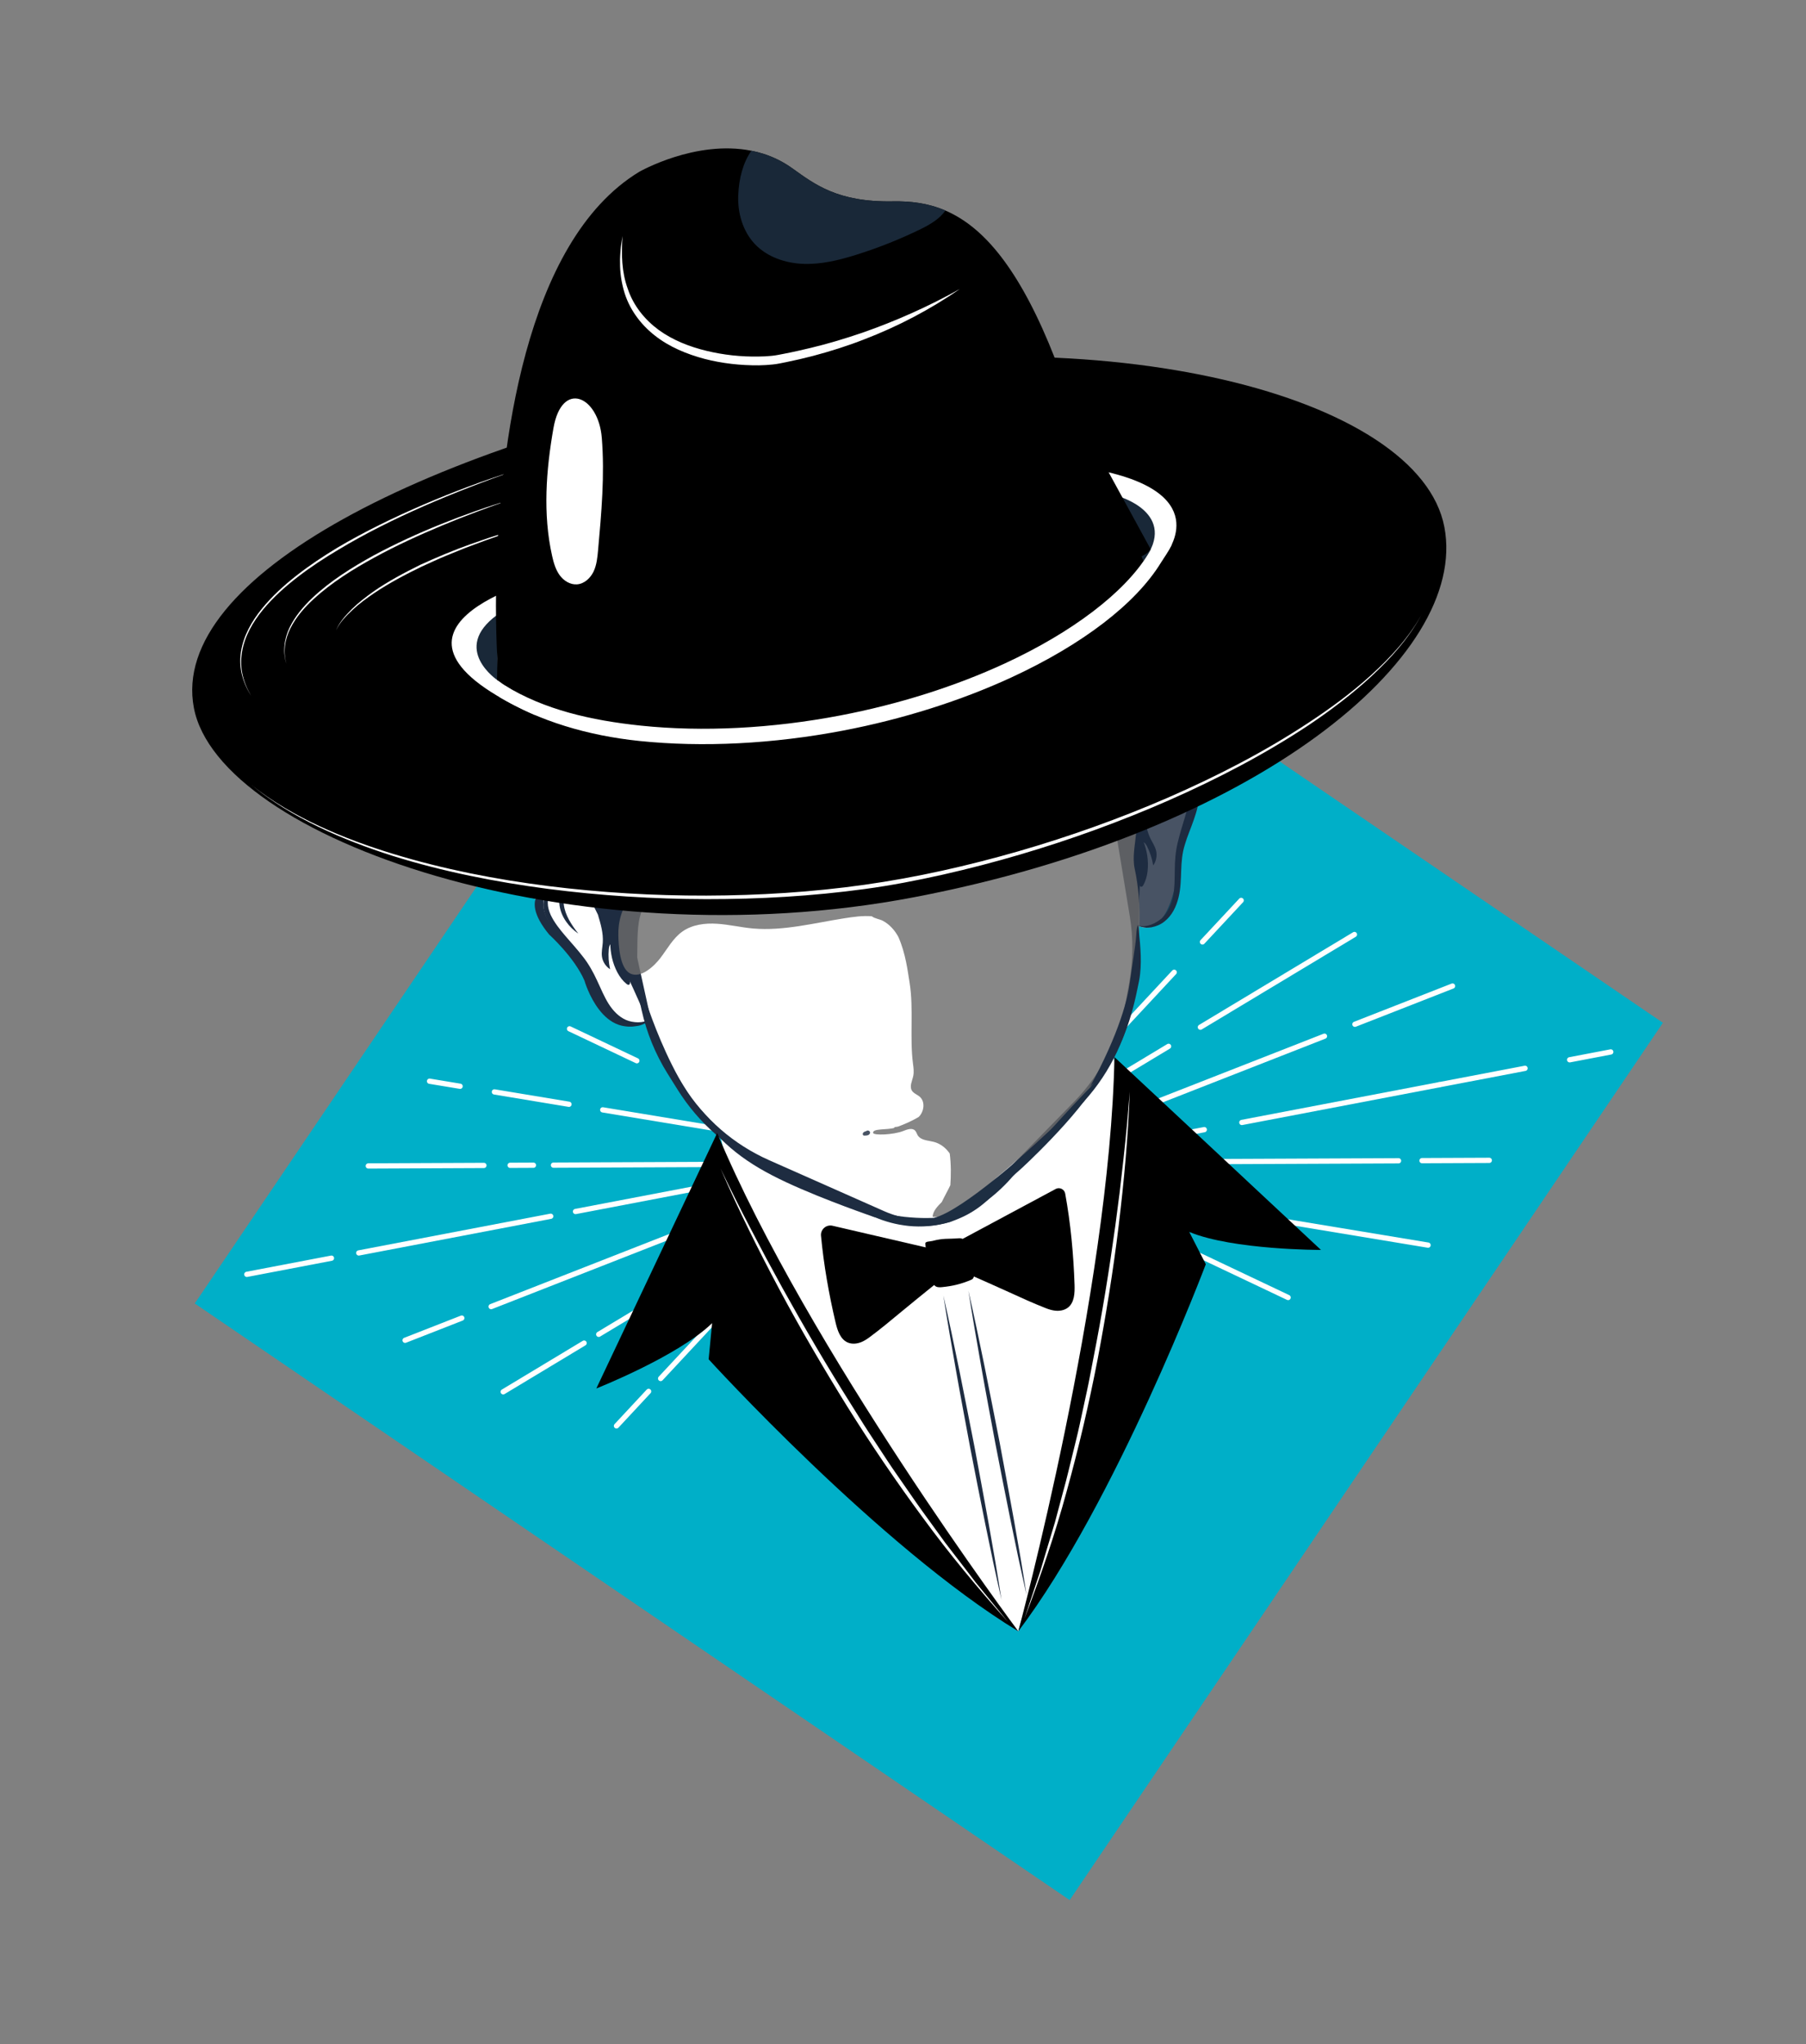 <svg width="258" height="292" viewBox="0 0 258 292" fill="none" xmlns="http://www.w3.org/2000/svg">
<rect x="0" y="0" width="258" height="292" fill="#808080" stroke="none"/>
<g clip-path="url(#clip0)">
<path d="M237.557 146.091L112.57 60.873L27.823 186.18L152.81 271.397L237.557 146.091Z" fill="#00AFC8"/>
<path d="M82.216 173.046L133.016 163.336" stroke="white" stroke-width="0.75" stroke-miterlimit="10" stroke-linecap="round" stroke-linejoin="round"/>
<path d="M51.253 178.964L78.673 173.723" stroke="white" stroke-width="0.75" stroke-miterlimit="10" stroke-linecap="round" stroke-linejoin="round"/>
<path d="M35.262 182.021L47.352 179.71" stroke="white" stroke-width="0.75" stroke-miterlimit="10" stroke-linecap="round" stroke-linejoin="round"/>
<path d="M79.066 166.423L132.468 166.185" stroke="white" stroke-width="0.75" stroke-miterlimit="10" stroke-linecap="round" stroke-linejoin="round"/>
<path d="M72.875 166.446L76.207 166.431" stroke="white" stroke-width="0.75" stroke-miterlimit="10" stroke-linecap="round" stroke-linejoin="round"/>
<path d="M52.614 166.536L69.129 166.463" stroke="white" stroke-width="0.75" stroke-miterlimit="10" stroke-linecap="round" stroke-linejoin="round"/>
<path d="M99.3 155.458L138.804 174.205" stroke="white" stroke-width="0.75" stroke-miterlimit="10" stroke-linecap="round" stroke-linejoin="round"/>
<path d="M81.361 146.949L90.977 151.51" stroke="white" stroke-width="0.75" stroke-miterlimit="10" stroke-linecap="round" stroke-linejoin="round"/>
<path d="M86.103 158.526L132.709 166.241" stroke="white" stroke-width="0.75" stroke-miterlimit="10" stroke-linecap="round" stroke-linejoin="round"/>
<path d="M70.629 155.963L81.282 157.729" stroke="white" stroke-width="0.75" stroke-miterlimit="10" stroke-linecap="round" stroke-linejoin="round"/>
<path d="M61.362 154.433L65.729 155.156" stroke="white" stroke-width="0.75" stroke-miterlimit="10" stroke-linecap="round" stroke-linejoin="round"/>
<path d="M70.161 186.627L133.106 161.972" stroke="white" stroke-width="0.75" stroke-miterlimit="10" stroke-linecap="round" stroke-linejoin="round"/>
<path d="M57.872 191.438L65.971 188.268" stroke="white" stroke-width="0.75" stroke-miterlimit="10" stroke-linecap="round" stroke-linejoin="round"/>
<path d="M94.376 196.898L136.038 152.18" stroke="white" stroke-width="0.75" stroke-miterlimit="10" stroke-linecap="round" stroke-linejoin="round"/>
<path d="M88.07 203.668L92.659 198.739" stroke="white" stroke-width="0.75" stroke-miterlimit="10" stroke-linecap="round" stroke-linejoin="round"/>
<path d="M85.531 190.588L133.309 161.831" stroke="white" stroke-width="0.75" stroke-miterlimit="10" stroke-linecap="round" stroke-linejoin="round"/>
<path d="M71.887 198.799L83.445 191.839" stroke="white" stroke-width="0.75" stroke-miterlimit="10" stroke-linecap="round" stroke-linejoin="round"/>
<path d="M172.039 161.352L132.362 168.936" stroke="white" stroke-width="0.75" stroke-miterlimit="10" stroke-linecap="round" stroke-linejoin="round"/>
<path d="M205.597 154.938L177.406 160.326" stroke="white" stroke-width="0.75" stroke-miterlimit="10" stroke-linecap="round" stroke-linejoin="round"/>
<path d="M217.865 152.593L205.597 154.938" stroke="white" stroke-width="0.75" stroke-miterlimit="10" stroke-linecap="round" stroke-linejoin="round"/>
<path d="M230.109 150.252L224.237 151.375" stroke="white" stroke-width="0.75" stroke-miterlimit="10" stroke-linecap="round" stroke-linejoin="round"/>
<path d="M199.791 165.799L132.911 166.094" stroke="white" stroke-width="0.75" stroke-miterlimit="10" stroke-linecap="round" stroke-linejoin="round"/>
<path d="M212.758 165.737L203.147 165.779" stroke="white" stroke-width="0.75" stroke-miterlimit="10" stroke-linecap="round" stroke-linejoin="round"/>
<path d="M184.018 185.329L126.568 158.074" stroke="white" stroke-width="0.75" stroke-miterlimit="10" stroke-linecap="round" stroke-linejoin="round"/>
<path d="M204.01 177.847L132.67 166.037" stroke="white" stroke-width="0.75" stroke-miterlimit="10" stroke-linecap="round" stroke-linejoin="round"/>
<path d="M189.211 148.004L132.271 170.3" stroke="white" stroke-width="0.75" stroke-miterlimit="10" stroke-linecap="round" stroke-linejoin="round"/>
<path d="M207.507 140.84L193.56 146.301" stroke="white" stroke-width="0.75" stroke-miterlimit="10" stroke-linecap="round" stroke-linejoin="round"/>
<path d="M167.742 138.875L129.335 180.099" stroke="white" stroke-width="0.75" stroke-miterlimit="10" stroke-linecap="round" stroke-linejoin="round"/>
<path d="M177.309 128.61L171.78 134.539" stroke="white" stroke-width="0.75" stroke-miterlimit="10" stroke-linecap="round" stroke-linejoin="round"/>
<path d="M166.941 149.453L132.069 170.447" stroke="white" stroke-width="0.75" stroke-miterlimit="10" stroke-linecap="round" stroke-linejoin="round"/>
<path d="M193.492 133.479L171.483 146.719" stroke="white" stroke-width="0.75" stroke-miterlimit="10" stroke-linecap="round" stroke-linejoin="round"/>
<path d="M82.015 118.224C82.015 118.224 66.934 116.786 80.661 135.037C80.661 135.037 84.421 137.831 84.976 141.738C84.976 141.738 87.406 147.467 92.526 145.918C92.526 145.918 95.5 154.658 102.919 162.229C102.919 162.229 110.561 203.947 145.47 233.003C145.47 233.003 162.911 174.919 159.055 150.434C159.055 150.434 163.708 142.897 162.604 132.209C162.604 132.209 166.682 134.834 168.289 124.359C168.289 124.359 170.411 112.874 172.695 100.763L82.015 118.224Z" fill="white"/>
<path opacity="0.81" d="M162.071 132.163C162.071 132.163 166.595 133.607 167.848 128.603L168.365 122.683L170.499 115.037L160.459 118.681L162.071 132.163Z" fill="#1E2C41"/>
<path d="M91.388 131.076C90.963 132.792 91.069 135.522 91.026 137.332C90.29 135.318 88.895 132.636 88.386 130.54C88.237 129.928 88.154 129.258 88.344 128.683C88.69 127.617 89.814 127.216 90.819 127.197C91.564 127.183 92.741 126.99 93.449 127.252C93.108 127.843 92.54 128.31 92.196 128.953C91.841 129.604 91.576 130.322 91.388 131.076Z" fill="#1E2C41"/>
<path d="M114.338 70.13L114.328 70.081L105.702 71.73C90.174 74.698 80.174 89.951 83.596 105.446L92.15 144.182C92.846 147.325 94.072 150.328 95.776 153.061L97.21 155.351C100.192 160.128 104.535 163.901 109.677 166.175L126.166 173.48C131.302 175.755 137.302 174.601 141.228 170.581L153.777 157.739C157.703 153.719 160.341 148.605 161.338 143.061L161.819 140.398C162.389 137.231 162.413 133.983 161.895 130.806L155.461 91.665C152.889 76.007 137.939 65.555 122.418 68.56L114.338 70.13Z" stroke="#1E2C41" stroke-miterlimit="10"/>
<path d="M83.752 127.317C83.752 127.317 90.274 140.117 93.136 147.436L88.369 125.607L83.752 127.317Z" fill="#1E2C41"/>
<path d="M165.337 110.453C165.897 110.141 166.482 109.862 167.117 109.676C167.748 109.498 168.465 109.406 169.183 109.622C169.904 109.817 170.549 110.386 170.877 111.067C171.224 111.745 171.326 112.481 171.338 113.178C171.327 114.591 170.977 115.869 170.541 117.094C170.124 118.321 169.603 119.472 169.261 120.659C168.887 121.84 168.786 123.052 168.742 124.323C168.696 125.588 168.679 126.9 168.36 128.204C168.042 129.483 167.44 130.778 166.344 131.628C165.801 132.059 165.174 132.32 164.52 132.445C163.868 132.576 163.165 132.505 162.599 132.216C163.863 132.513 165.08 131.896 165.963 131.169C166.832 130.369 167.345 129.213 167.586 128.032C167.824 126.839 167.801 125.58 167.825 124.306C167.83 123.029 167.923 121.678 168.235 120.4C168.82 117.846 169.835 115.472 170.082 113.155C170.119 112.584 170.069 112.017 169.891 111.525C169.716 111.039 169.372 110.643 168.892 110.408C168.414 110.179 167.808 110.115 167.197 110.161C166.59 110.194 165.964 110.326 165.337 110.453Z" fill="#1E2C41"/>
<path d="M163.895 111.998C163.895 111.998 162.554 126.301 162.594 134.16L158.973 112.112L163.895 111.998Z" fill="#1E2C41"/>
<path d="M82.624 133.341C81.939 132.901 81.348 132.315 80.874 131.637C80.399 130.958 80.05 130.166 79.932 129.316C79.923 129.1 79.876 128.891 79.899 128.675L79.954 128.03C80.073 127.616 80.159 127.196 80.389 126.831C80.558 126.44 80.85 126.134 81.109 125.815C81.398 125.523 81.72 125.269 82.037 125.022C81.816 125.372 81.546 125.661 81.35 126.006C81.167 126.355 80.941 126.674 80.832 127.041C80.545 127.744 80.434 128.502 80.549 129.237C80.639 129.976 80.918 130.698 81.284 131.379C81.663 132.056 82.103 132.722 82.624 133.341Z" fill="#1E2C41"/>
<path d="M85.418 130.653C85.808 131.956 86.204 133.291 86.111 134.643C86.065 135.305 85.9 135.978 85.994 136.639C86.096 137.37 86.538 138.048 87.157 138.443C86.946 137.509 86.882 136.54 86.969 135.588C86.998 135.274 87.07 134.914 87.347 134.759C87.692 134.558 88.135 134.807 88.424 135.015C88.51 134.229 87.776 133.465 87.345 132.881C86.857 132.23 85.853 131.32 85.418 130.653Z" fill="#1E2C41"/>
<path d="M87.428 136.821C87.77 138.275 88.469 139.693 89.475 140.513C89.596 140.612 89.749 140.711 89.865 140.65C90.075 140.546 90.007 140.123 89.911 139.821C89.403 138.264 88.825 136.611 88.068 135.192C86.899 132.985 87.147 135.618 87.428 136.821Z" fill="#1E2C41"/>
<path d="M163.484 115.731C163.603 117.086 163.728 118.473 164.312 119.695C164.599 120.294 165.001 120.858 165.157 121.508C165.332 122.225 165.171 123.018 164.742 123.613C164.593 122.667 164.295 121.743 163.864 120.89C163.721 120.609 163.521 120.301 163.207 120.259C162.812 120.2 162.491 120.594 162.3 120.894C161.93 120.195 162.33 119.215 162.515 118.512C162.723 117.729 163.321 116.512 163.484 115.731Z" fill="#1E2C41"/>
<path d="M163.892 122.205C164.11 123.683 163.983 125.258 163.351 126.392C163.275 126.529 163.169 126.677 163.032 126.665C162.799 126.645 162.706 126.227 162.684 125.911C162.582 124.276 162.51 122.527 162.689 120.928C162.962 118.446 163.709 120.983 163.892 122.205Z" fill="#1E2C41"/>
<path d="M92.9 145.532C92.498 146.039 91.867 146.377 91.204 146.517C90.544 146.643 89.854 146.672 89.156 146.498C87.767 146.148 86.66 145.167 85.858 144.077C85.037 142.958 84.569 141.714 84.108 140.539C83.663 139.348 83.191 138.246 82.468 137.236C81.058 135.204 79.074 133.449 77.998 130.962C77.745 130.337 77.575 129.651 77.633 128.948C77.676 128.241 78.02 127.534 78.564 127.103C79.105 126.66 79.77 126.462 80.409 126.366C81.055 126.268 81.698 126.292 82.329 126.319C81.695 126.376 81.061 126.466 80.459 126.625C79.856 126.779 79.287 127.042 78.88 127.453C78.466 127.859 78.251 128.407 78.251 128.977C78.252 129.548 78.427 130.13 78.665 130.674C79.18 131.762 79.969 132.752 80.784 133.705C81.606 134.664 82.476 135.607 83.275 136.646C84.09 137.67 84.755 138.877 85.29 140.037C85.831 141.197 86.307 142.35 86.925 143.347C87.55 144.343 88.382 145.223 89.428 145.683C89.944 145.905 90.546 146.014 91.147 146.021C91.742 146.023 92.353 145.88 92.9 145.532Z" fill="#1E2C41"/>
<path d="M78.729 126.462C78.729 126.462 73.659 127.643 78.44 133.474C78.44 133.474 82.043 136.715 83.493 140.06C83.493 140.06 86.067 149.185 92.52 145.919C92.52 145.919 87.643 147.133 85.909 143.278C85.909 143.278 84.2 137.675 81.485 135.136C81.491 135.134 75.098 130.189 78.729 126.462Z" fill="#1E2C41"/>
<path opacity="0.81" d="M160.994 115.13C157.782 112.762 153.392 112.922 149.466 113.634C141.991 114.992 138.93 117.122 132.766 121.596C130.976 122.893 129.751 124.371 128.974 125.949C128.742 125.474 128.459 125.028 128.097 124.636C126.246 122.637 123.13 122.713 120.418 122.86C111.961 123.322 103.331 123.016 95.202 125.397C93.346 125.944 91.455 126.678 90.157 128.112C88.829 129.584 88.285 131.65 88.332 133.634C88.367 135.051 88.53 138.245 89.989 139.024C91.54 139.856 93.493 137.944 94.326 136.855C95.334 135.546 96.134 134.015 97.478 133.06C98.889 132.059 100.717 131.831 102.444 131.944C104.171 132.056 105.866 132.469 107.588 132.621C111.907 133 116.359 131.829 120.619 131.162C121.922 130.958 123.234 130.771 124.543 130.874C124.981 131.226 125.638 131.254 126.174 131.549C127.066 132.039 127.787 132.837 128.282 133.724C128.302 133.765 128.322 133.799 128.342 133.84C129.384 136.18 129.669 138.709 129.944 140.381C130.54 144.069 129.938 148.236 130.429 151.944C130.507 152.519 130.582 153.107 130.466 153.674C130.321 154.382 129.893 155.15 130.267 155.77C130.518 156.184 131.04 156.341 131.402 156.663C132.201 157.369 132.014 158.764 131.264 159.516C131.259 159.524 131.253 159.525 131.248 159.532C131.133 159.599 131.019 159.672 130.903 159.733C130.06 160.202 129.177 160.595 128.275 160.921C128.127 160.949 127.99 160.969 127.857 160.975C127.747 161.035 127.729 161.07 127.771 161.094C126.78 161.418 124.645 161.147 124.728 161.811C124.772 162.212 127.674 162.087 129.033 161.545C129.597 161.322 130.324 161.049 130.735 161.496C130.904 161.675 130.964 161.926 131.088 162.14C131.2 162.324 131.34 162.457 131.508 162.566C131.508 162.566 131.508 162.566 131.509 162.572C131.517 162.577 131.523 162.576 131.53 162.581C132.045 162.9 132.774 162.94 133.392 163.097C134.331 163.334 135.127 163.958 135.677 164.763C135.878 166.315 135.859 167.953 135.763 169.286C135.381 170.096 134.929 170.875 134.542 171.686C133.933 172.309 133.288 172.945 133.227 173.797C133.469 173.828 133.707 173.833 133.942 173.827C133.944 173.839 133.94 173.853 133.941 173.859C133.959 174.221 134.398 173.906 134.793 173.735C134.594 174.1 134.354 174.415 134.068 174.623C134.612 174.225 135.133 173.843 135.641 173.464C136.877 172.977 137.993 172.065 138.854 171.022L138.859 171.015C139.098 170.828 139.337 170.642 139.571 170.462C140.566 169.791 141.524 169.089 142.315 168.245C145.933 165.252 149.07 162.351 153.106 158.54C157.58 154.313 160.669 146.01 161.803 140.414C162.871 135.145 163.24 129.356 162.099 124.086C161.399 120.861 163.671 117.106 160.994 115.13Z" fill="#6B6B6B"/>
<path opacity="0.81" d="M123.788 161.541C123.957 161.387 124.284 161.53 124.296 161.759C124.301 161.918 124.181 162.056 124.04 162.122C123.899 162.187 123.734 162.193 123.576 162.204C123.494 162.207 123.399 162.212 123.332 162.161C123.22 162.079 123.231 161.898 123.313 161.793C123.401 161.686 123.53 161.629 123.662 161.585" fill="#1E2C41"/>
<path d="M120.767 171.364C120.767 171.364 127.221 177.061 135.739 174.541C135.739 174.541 143.664 171.526 147.362 163.94C147.362 163.94 137.565 172.936 133.435 173.949C133.436 173.956 126.346 174.42 120.767 171.364Z" fill="#1D2E42"/>
<path d="M125.01 173.88C125.01 173.88 117.712 171.39 112.312 168.864C106.764 166.27 103.073 163.571 99.519 158.545C99.519 158.545 108.663 167.253 115.388 168.718C115.393 168.711 124.127 172.703 125.01 173.88Z" fill="#1E2C41"/>
<path d="M91.853 141.693C91.853 141.693 96.564 157.885 104.184 162.5C104.185 162.506 92.623 153.105 91.853 141.693Z" fill="#1E2C41"/>
<path d="M156.911 154.255C154.975 155.817 148.153 163.571 146.452 165.396C146.102 165.771 145.76 166.151 145.446 166.55C145.173 166.891 140.324 171.53 140.233 171.958C141.329 170.972 145.328 167.4 145.544 167.23C145.885 166.973 154.144 159.323 156.911 154.255Z" fill="#1D2E42"/>
<path d="M162.513 141.125C160.27 152.343 156.053 154.374 155.565 155.499C160.032 147.427 161.171 142.292 161.412 140.277C161.621 138.564 162.222 135.192 162.329 133.479C162.356 133.019 162.398 132.504 162.558 132.07C162.697 132.627 162.714 133.252 162.772 133.824C162.834 134.415 162.89 135.007 162.921 135.604C162.994 136.789 162.999 137.987 162.867 139.166C162.802 139.826 162.645 140.478 162.513 141.125Z" fill="#1E2C41"/>
<path d="M159.206 150.989L188.71 178.533C188.71 178.533 176.151 178.555 169.894 175.962L172.258 180.575C172.258 180.575 159.461 214.507 145.465 233.011C145.471 233.01 158.573 184.467 159.206 150.989Z" fill="black"/>
<path d="M102.454 161.837L85.189 198.321C85.189 198.321 96.871 193.709 101.73 188.991L101.235 194.151C101.235 194.151 125.644 220.97 145.477 233.008C145.471 233.01 115.384 192.722 102.454 161.837Z" fill="black"/>
<path d="M134.763 185.043C135.586 188.643 136.334 192.257 137.075 195.866C137.817 199.481 138.504 203.106 139.226 206.719C139.894 210.348 140.587 213.972 141.235 217.599L142.188 223.052C142.485 224.874 142.801 226.692 143.073 228.518C142.659 226.719 142.282 224.913 141.88 223.111L140.755 217.691C140.013 214.076 139.32 210.451 138.61 206.837C137.942 203.207 137.243 199.584 136.606 195.955C135.964 192.327 135.333 188.691 134.763 185.043Z" fill="#1E2C41"/>
<path d="M138.344 184.359C139.166 187.958 139.914 191.572 140.655 195.181C141.397 198.796 142.084 202.422 142.806 206.034C143.474 209.664 144.167 213.288 144.815 216.915L145.768 222.368C146.065 224.19 146.381 226.008 146.654 227.834C146.239 226.035 145.862 224.228 145.46 222.427L144.335 217.007C143.593 213.391 142.9 209.767 142.19 206.152C141.522 202.523 140.823 198.9 140.187 195.271C139.544 191.643 138.913 188.007 138.344 184.359Z" fill="#1E2C41"/>
<path d="M149.397 186.849C149.79 187.005 150.198 187.132 150.618 187.193C151.308 187.292 152.053 187.181 152.596 186.744C153.491 186.015 153.543 184.685 153.508 183.531C153.361 179.155 152.954 174.783 152.169 170.477C152.057 169.858 151.362 169.529 150.812 169.827L135.674 177.945C135.769 178.709 135.999 181.448 136.774 181.761C136.919 181.817 137.216 181.6 137.377 181.607C137.708 181.634 138.05 181.857 138.35 181.985C140.254 182.827 142.164 183.661 144.061 184.529C145.818 185.334 147.588 186.144 149.397 186.849Z" fill="black"/>
<path d="M124.198 191.018C123.856 191.27 123.498 191.498 123.109 191.669C122.472 191.944 121.722 192.03 121.086 191.748C120.032 191.276 119.631 190.013 119.364 188.884C118.406 184.81 117.679 180.673 117.286 176.51C117.201 175.597 118.046 174.871 118.935 175.08L135.11 178.835C135.223 179.596 135.714 182.297 135.05 182.802C134.928 182.896 134.583 182.763 134.426 182.812C134.109 182.924 133.841 183.226 133.587 183.434C131.966 184.744 130.344 186.048 128.74 187.381C127.252 188.62 125.759 189.861 124.198 191.018Z" fill="black"/>
<path d="M133.264 182.977C133.313 183.205 133.366 183.445 133.519 183.614C133.777 183.892 134.204 183.887 134.58 183.847C136.089 183.693 137.245 183.421 138.647 182.839C138.772 182.79 138.901 182.733 138.99 182.626C139.14 182.444 139.176 182.167 139.096 181.946C138.618 180.614 138.481 180.165 138.352 178.286C138.318 177.741 137.954 177.24 137.483 176.952C137.354 176.874 137.19 176.854 137.039 176.864C135.296 177.004 134.828 176.825 133.204 177.25C132.82 177.349 132.15 177.285 132.184 177.663C132.245 178.415 132.357 178.47 132.416 178.779C132.569 179.513 132.784 180.036 132.936 180.764C133.113 181.557 133.09 182.17 133.264 182.977Z" fill="black"/>
<path d="M133.634 182.643C133.668 182.823 133.712 183.019 133.84 183.155C134.042 183.373 134.386 183.371 134.687 183.34C135.89 183.219 137.077 182.915 138.19 182.452C138.29 182.407 138.39 182.362 138.464 182.284C138.584 182.14 138.575 181.93 138.552 181.742C138.428 180.688 138.227 179.637 137.96 178.611C137.84 178.147 137.659 177.636 137.235 177.422C136.974 177.293 136.675 177.299 136.389 177.308C135.23 177.357 134.076 177.539 132.949 177.825C132.639 177.903 132.638 177.935 132.707 178.23C132.767 178.475 132.826 178.714 132.879 178.96C132.997 179.547 133.121 180.126 133.239 180.712C133.368 181.354 133.491 181.997 133.634 182.643Z" fill="black"/>
<path d="M139.399 178.849C139.399 178.849 141.931 177.627 143.329 176.854C143.329 176.854 141.441 178.574 139.399 178.849Z" fill="black"/>
<path d="M143.572 179.032C144.863 178.67 146.099 178.184 147.328 177.698C147.14 178.087 146.691 178.41 146.187 178.647C145.682 178.879 145.13 179.029 144.576 179.173C143.75 179.395 142.918 179.619 142.066 179.743C141.215 179.867 140.339 179.894 139.571 179.72C139.628 179.484 140.069 179.586 140.336 179.58C140.71 179.566 141.087 179.533 141.46 179.48C142.164 179.384 142.875 179.229 143.572 179.032Z" fill="black"/>
<path d="M147.194 182.379C146.292 181.532 144.89 181.152 143.515 180.94C142.838 180.839 142.154 180.771 141.479 180.682C141.131 180.633 140.777 180.585 140.433 180.523C140.195 180.479 139.82 180.32 139.594 180.408C140.723 180.903 142.078 181.209 143.308 181.525C144.584 181.852 145.883 182.135 147.194 182.379Z" fill="black"/>
<path d="M125.773 185.992C126.261 185.905 126.696 185.643 127.112 185.377C128.435 184.515 129.661 183.512 130.887 182.508C130.102 183.043 129.322 183.576 128.538 184.117C127.917 184.544 127.296 184.97 126.604 185.263C126.261 185.405 125.906 185.518 125.546 185.574C125.36 185.603 125.172 185.62 124.98 185.618C124.82 185.617 124.602 185.549 124.457 185.59C124.487 185.783 124.859 185.923 125.027 185.968C125.262 186.026 125.525 186.033 125.773 185.992Z" fill="black"/>
<path d="M127.109 182.923C126.449 183.049 125.775 183.094 125.107 183.145C125.136 183.229 125.217 183.284 125.298 183.307C125.379 183.33 125.469 183.332 125.551 183.329C126.518 183.305 127.496 183.176 128.398 182.817C128.558 182.754 129.051 182.526 128.973 182.284C128.842 182.303 128.68 182.423 128.558 182.485C128.405 182.553 128.244 182.616 128.083 182.672C127.764 182.778 127.443 182.865 127.109 182.923Z" fill="black"/>
<path d="M126.813 180.165C125.681 179.894 124.556 179.621 123.425 179.35C123.465 179.561 123.619 179.73 123.806 179.842C123.993 179.947 124.201 180.003 124.409 180.053C125.602 180.345 126.807 180.634 128.033 180.733C128.357 180.76 129.31 181.168 129.859 181.063C129.358 180.915 128.87 180.701 128.364 180.561C127.849 180.409 127.327 180.284 126.813 180.165Z" fill="black"/>
<path d="M102.939 166.911C104.322 169.801 105.751 172.669 107.245 175.506L109.482 179.759L111.784 183.98C114.893 189.585 118.128 195.115 121.544 200.527C122.403 201.876 123.228 203.25 124.109 204.588L126.748 208.604C127.624 209.943 128.562 211.245 129.466 212.566C130.381 213.878 131.28 215.206 132.229 216.493L135.047 220.378L137.978 224.184L139.435 226.092L140.959 227.948L144.001 231.668C139.734 226.887 135.618 221.962 131.837 216.78C128.028 211.622 124.418 206.305 121.015 200.865C117.636 195.414 114.386 189.874 111.362 184.214C108.344 178.547 105.482 172.798 102.939 166.911Z" fill="white"/>
<path d="M161.395 155.924C161.166 162.347 160.57 168.75 159.803 175.128C159.029 181.508 157.994 187.854 156.8 194.172C155.579 200.483 154.119 206.744 152.403 212.938C150.728 219.144 148.627 225.226 146.342 231.215L147.864 226.648L148.629 224.366L149.312 222.062L150.699 217.457L151.944 212.808C152.377 211.264 152.736 209.701 153.122 208.146C153.495 206.588 153.907 205.034 154.241 203.471L155.258 198.769C155.604 197.203 155.877 195.625 156.19 194.052C157.434 187.762 158.458 181.424 159.332 175.071L159.952 170.298L160.5 165.513C160.855 162.323 161.151 159.125 161.395 155.924Z" fill="white"/>
<path d="M206.337 75.272C209.908 93.958 179.14 118.874 130.602 128.151C82.064 137.429 31.269 119.795 27.698 101.109C24.126 82.424 60.988 63.453 109.525 54.176C158.063 44.898 202.765 56.587 206.337 75.272Z" fill="black"/>
<path d="M73.491 67.25C71.306 67.982 69.149 68.792 67.004 69.632C64.857 70.465 62.725 71.341 60.615 72.263C56.403 74.12 52.257 76.156 48.317 78.531C46.339 79.71 44.413 80.963 42.587 82.37C40.766 83.77 39.036 85.312 37.573 87.079C36.122 88.844 34.923 90.894 34.567 93.174C34.387 94.304 34.42 95.478 34.703 96.591C34.981 97.711 35.477 98.77 36.103 99.74C35.46 98.779 34.934 97.732 34.63 96.611C34.314 95.492 34.253 94.304 34.416 93.151C34.758 90.829 35.961 88.74 37.413 86.943C38.876 85.144 40.602 83.577 42.425 82.157C44.248 80.732 46.175 79.453 48.156 78.254C52.131 75.898 56.295 73.89 60.532 72.061C64.772 70.251 69.091 68.624 73.491 67.25Z" fill="white"/>
<path d="M73.053 71.341C71.37 71.894 69.703 72.494 68.048 73.125C66.391 73.743 64.74 74.398 63.108 75.082C59.844 76.45 56.618 77.919 53.514 79.621C50.413 81.31 47.382 83.198 44.779 85.586C43.488 86.782 42.302 88.131 41.505 89.706C40.698 91.265 40.404 93.135 40.929 94.849C40.356 93.151 40.592 91.246 41.37 89.636C42.153 88.018 43.332 86.632 44.617 85.406C47.214 82.954 50.263 81.057 53.365 79.342C56.492 77.661 59.728 76.177 63.02 74.855C66.306 73.535 69.656 72.349 73.053 71.341Z" fill="white"/>
<path d="M47.992 90.063C48.484 88.86 49.389 87.879 50.294 86.969C51.219 86.061 52.258 85.279 53.307 84.52C55.431 83.037 57.722 81.824 60.039 80.676C62.389 79.605 64.77 78.598 67.199 77.737C68.423 77.323 69.626 76.869 70.863 76.491L74.566 75.379C72.127 76.218 69.685 77.043 67.281 77.964C66.068 78.401 64.89 78.921 63.696 79.393C62.505 79.877 61.347 80.439 60.17 80.965C57.856 82.087 55.582 83.291 53.442 84.725C52.387 85.453 51.336 86.205 50.399 87.083C49.467 87.954 48.533 88.882 47.992 90.063Z" fill="white"/>
<path d="M166.449 79.313C166.449 79.313 173.675 70.77 157.523 67.267L161.933 77.342L166.449 79.313Z" fill="white"/>
<path d="M203.063 87.817C201.268 91.16 198.69 94.012 195.925 96.586C193.146 99.156 190.116 101.447 186.975 103.56C180.666 107.747 173.926 111.247 167.005 114.301C160.075 117.344 152.956 119.929 145.694 122.067C142.065 123.133 138.403 124.089 134.711 124.923C131.018 125.751 127.299 126.475 123.544 126.981C116.043 128.004 108.468 128.439 100.904 128.43C93.339 128.414 85.773 127.93 78.268 126.961C70.772 125.97 63.313 124.505 56.085 122.245C52.481 121.1 48.928 119.753 45.516 118.11C42.104 116.467 38.831 114.515 35.906 112.106C38.863 114.477 42.158 116.38 45.58 117.976C49.008 119.571 52.564 120.866 56.172 121.965C63.395 124.168 70.832 125.613 78.319 126.56C85.811 127.494 93.357 127.943 100.903 127.924C108.449 127.904 115.991 127.431 123.455 126.382C130.919 125.334 138.296 123.661 145.543 121.577C152.787 119.481 159.909 116.94 166.833 113.937C173.749 110.922 180.485 107.468 186.794 103.319C189.951 101.254 193.004 99.016 195.81 96.486C198.613 93.944 201.226 91.136 203.063 87.817Z" fill="white"/>
<path d="M77.649 82.586C77.649 82.586 48.967 89.85 76.408 102.127L80.801 81.131L77.649 82.586Z" fill="white"/>
<path d="M71.018 87.828C64.339 92.714 71.124 97.2 71.124 97.2L71.018 87.828Z" fill="#192838"/>
<path d="M163.351 80.149C168.509 73.284 159.72 70.874 159.72 70.874L163.351 80.149Z" fill="#192838"/>
<path d="M164.32 78.335C164.033 79.505 161.685 79.685 161.075 80.872C158.085 84.476 151.552 91.566 142.28 97.588C136.027 100.829 128.651 103.444 120.567 104.989C111.046 106.809 101.895 106.885 94.009 105.655C86.719 103.509 79.022 102.999 71.005 97.114C71.004 97.108 71.055 94.104 71.053 94.092C71.04 93.857 70.707 88.708 70.925 81.525C71.456 64.453 74.801 34.572 91.317 24.543C91.317 24.543 99.347 19.937 107.341 21.531C107.905 21.641 108.469 21.784 109.026 21.959C110.427 22.403 111.819 23.067 113.143 24.013C116.321 26.271 119.604 28.913 127.578 28.761C130.054 28.717 132.555 29.002 135.052 30.07C135.427 30.229 135.8 30.407 136.17 30.606C141.013 33.155 145.881 38.905 150.7 51.184L156.206 63.486L164.32 78.335Z" fill="black"/>
<path d="M120.457 104.35C110.475 106.258 100.405 106.772 91.348 105.836C83.933 105.068 77.053 102.991 71.324 99.553L72.134 97.911C77.739 101.366 84.451 102.904 91.568 103.647C100.423 104.563 110.266 104.06 120.045 102.191C128.345 100.605 136.47 98.038 143.547 94.763C153.201 90.302 160.65 84.627 163.981 79.201C164.239 78.78 164.817 77.791 165.348 76.696L167.415 77.75C166.884 78.852 166.204 79.802 165.851 80.363C162.253 86.231 154.66 92.055 144.473 96.765C137.236 100.104 128.93 102.73 120.457 104.35Z" fill="white"/>
<path d="M88.942 33.703C88.735 36.262 88.807 38.877 89.683 41.255C90.48 43.654 92.109 45.663 94.101 47.129C96.118 48.59 98.487 49.522 100.918 50.109C103.356 50.701 105.886 50.974 108.387 50.925C109.012 50.921 109.639 50.891 110.252 50.825C110.848 50.769 111.461 50.633 112.095 50.511C113.346 50.272 114.581 49.985 115.822 49.69C118.296 49.102 120.734 48.36 123.152 47.539C127.966 45.862 132.646 43.781 137.135 41.269C132.91 44.193 128.314 46.61 123.488 48.462C121.082 49.409 118.617 50.181 116.119 50.845C114.866 51.174 113.605 51.46 112.339 51.721C111.711 51.841 111.076 51.995 110.392 52.061C109.729 52.13 109.072 52.172 108.416 52.182C105.795 52.203 103.179 51.914 100.639 51.258C98.114 50.581 95.614 49.565 93.522 47.907C91.434 46.273 89.792 43.997 89.104 41.436C88.754 40.169 88.567 38.859 88.58 37.555C88.552 36.906 88.619 36.259 88.661 35.61C88.718 34.971 88.846 34.337 88.942 33.703Z" fill="white"/>
<path d="M78.875 79.409C79.09 80.368 79.365 81.341 79.94 82.142C80.514 82.942 81.453 83.539 82.435 83.466C83.474 83.389 84.347 82.575 84.799 81.63C85.244 80.686 85.346 79.615 85.44 78.571C85.921 73.235 86.403 67.872 85.97 62.531C85.487 56.559 80.278 54.24 79.064 61.152C78.014 67.123 77.53 73.441 78.875 79.409Z" fill="white"/>
<path d="M135.052 30.07C134.273 31.238 132.878 32.062 131.576 32.702C128.597 34.157 125.506 35.395 122.335 36.386C119.895 37.153 117.364 37.778 114.799 37.691C112.24 37.603 109.621 36.732 107.848 34.872C106.112 33.043 105.362 30.424 105.462 27.904C105.559 25.437 106.162 23.212 107.341 21.531C107.905 21.641 108.469 21.784 109.026 21.959C110.427 22.403 111.819 23.067 113.143 24.013C116.321 26.271 119.604 28.913 127.578 28.761C130.054 28.717 132.555 29.002 135.052 30.07Z" fill="#192838"/>
</g>
<defs>
<clipPath id="clip0">
<rect width="213.538" height="255.342" fill="white" transform="translate(0 40.645) rotate(-10.821)"/>
</clipPath>
</defs>
</svg>
